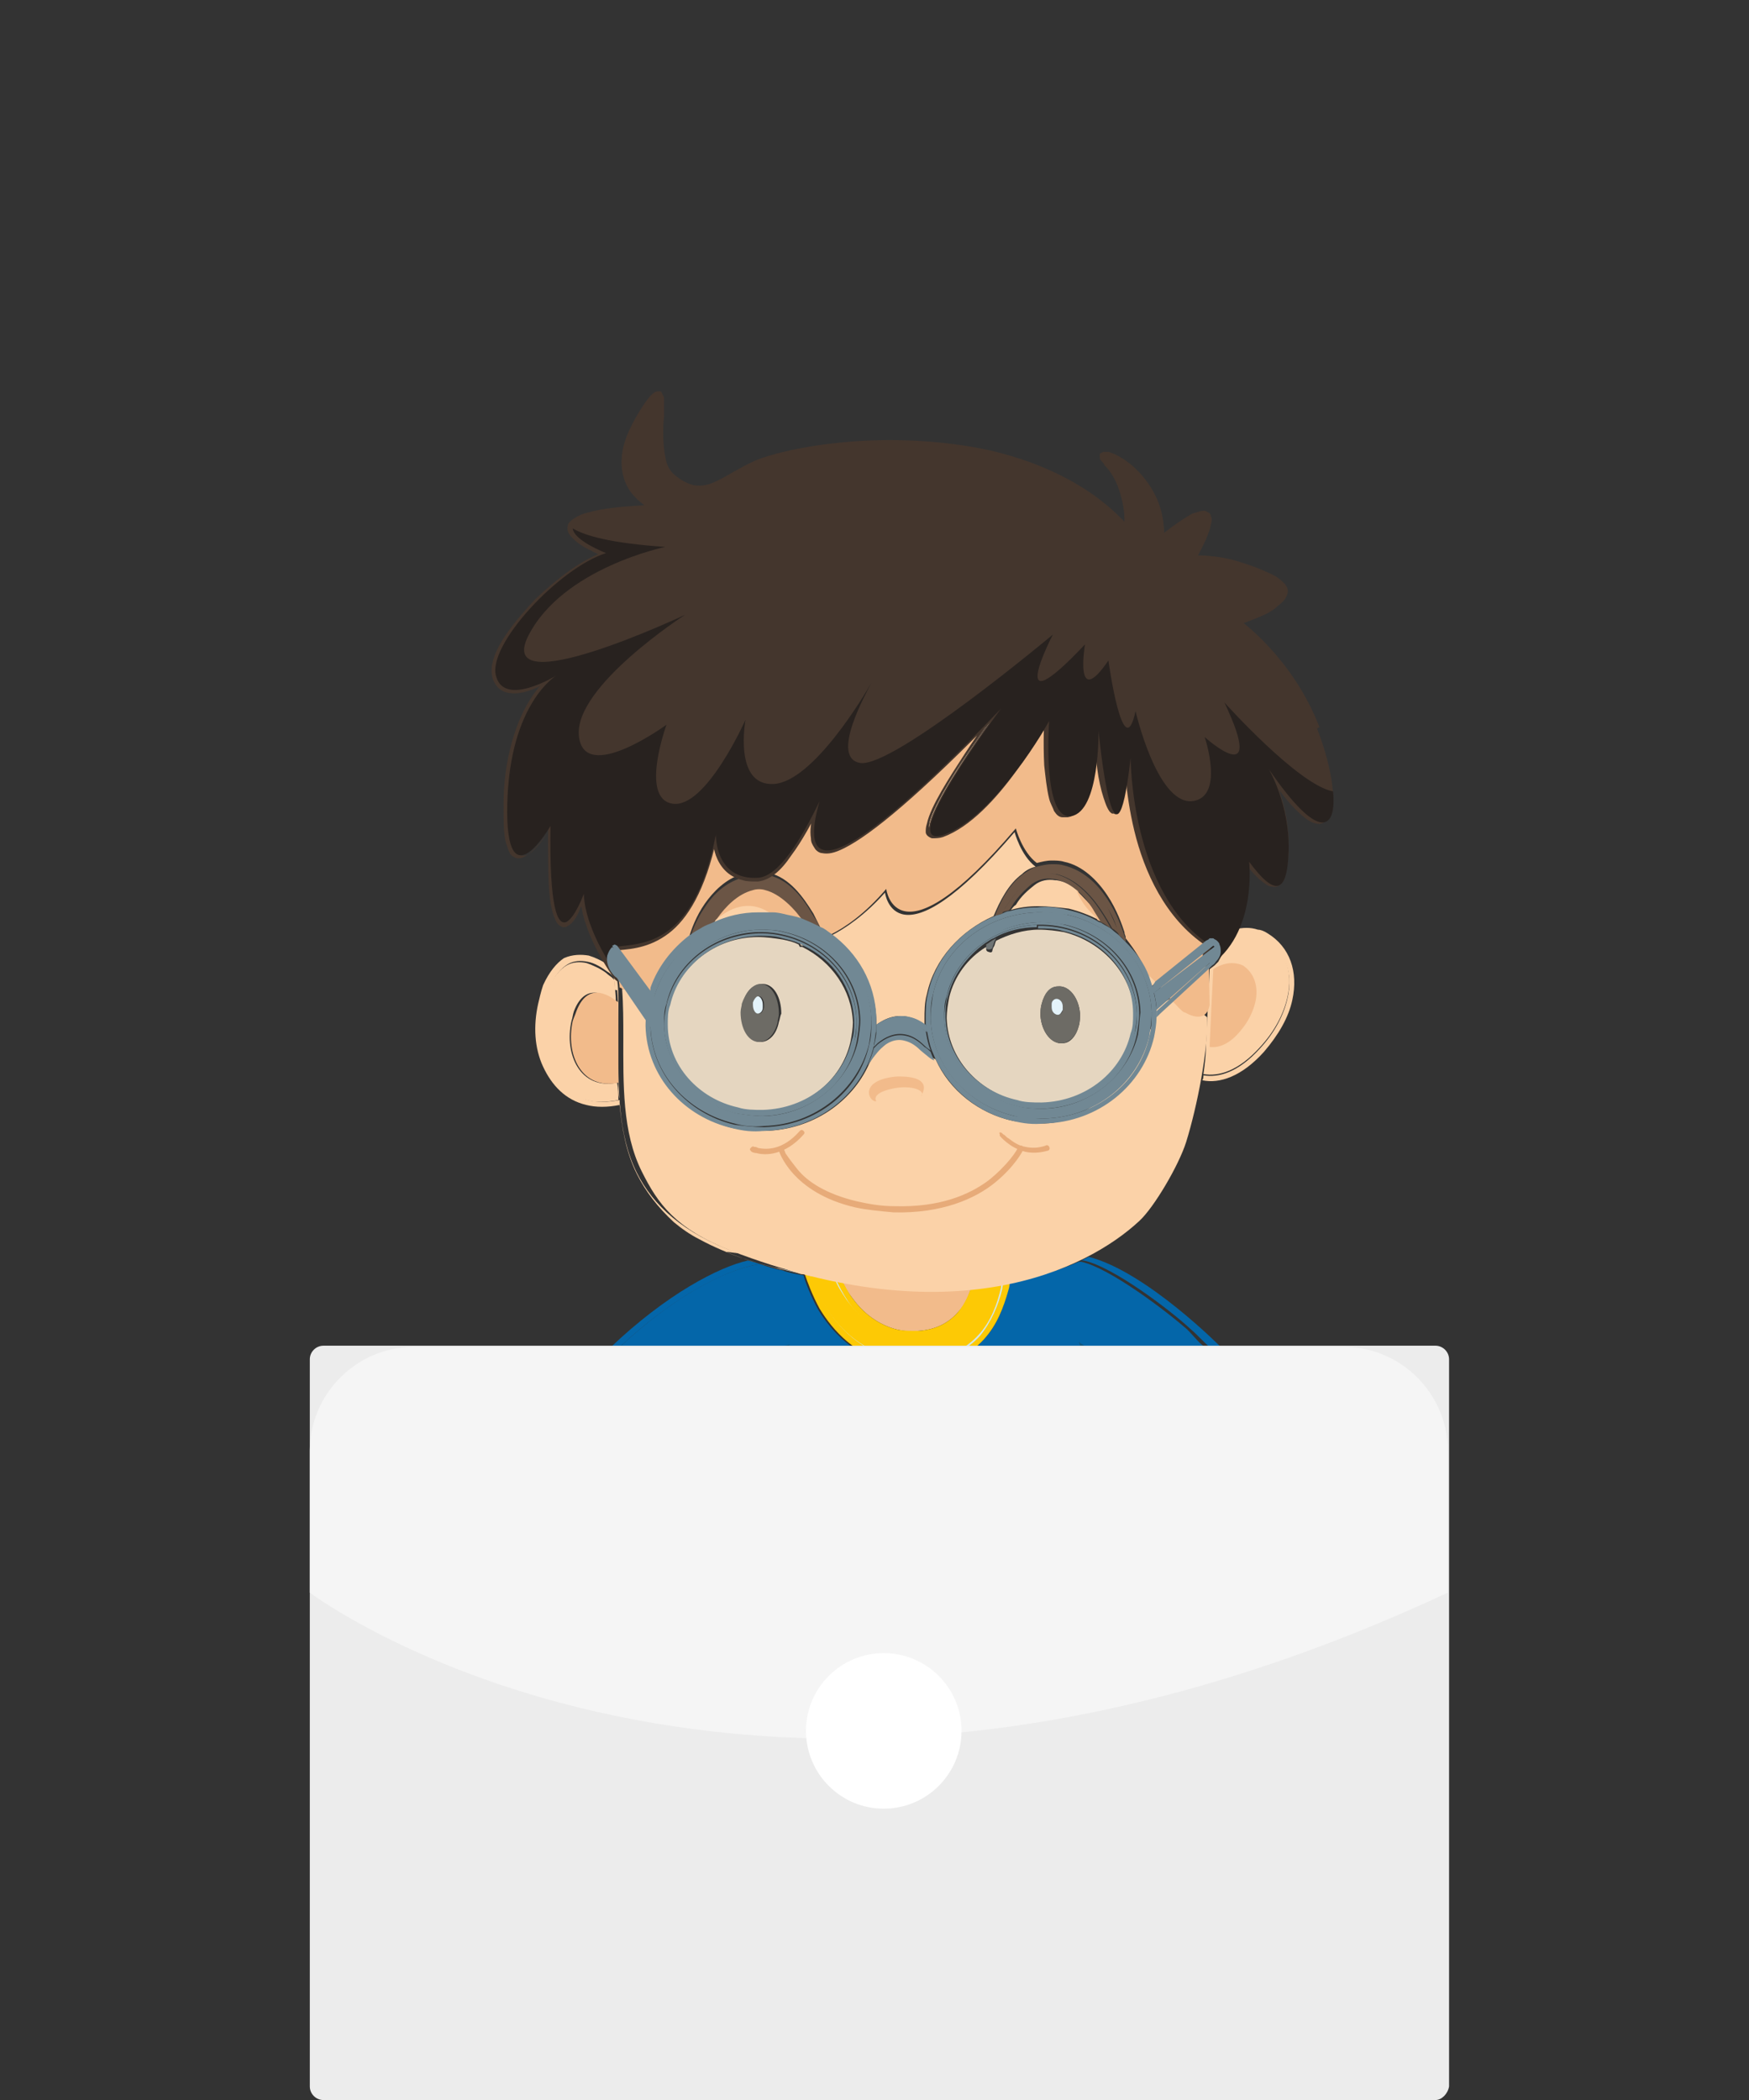 <?xml version="1.0" encoding="utf-8"?>
<!-- Generator: Adobe Illustrator 23.0.2, SVG Export Plug-In . SVG Version: 6.00 Build 0)  -->
<svg version="1.1" id="Ebene_1" xmlns="http://www.w3.org/2000/svg" xmlns:xlink="http://www.w3.org/1999/xlink" x="0px" y="0px"
	 viewBox="0 0 141.7 170.1" style="enable-background:new 0 0 141.7 170.1;" xml:space="preserve">
<rect x="0" y="0" width="141.7" height="170.1" fill="#333333" stroke="none"/>
<style type="text/css">
	.st0{fill:#D3E6E8;}
	.st1{fill:#0466A9;}
	.st2{fill:#115375;}
	.st3{fill:#105780;}
	.st4{fill:#F2BB8B;}
	.st5{fill:#FDC905;}
	.st6{fill:#FBD2A8;}
	.st7{fill:#FFF3E9;}
	.st8{fill:#F8E9DE;}
	.st9{fill:#35779E;}
	.st10{fill:#F0B886;}
	.st11{fill:#F8C21E;}
	.st12{fill:#DD9B27;}
	.st13{fill:#E7AB79;}
	.st14{fill:#6B5545;}
	.st15{fill:#44362D;}
	.st16{fill:#28221F;}
	.st17{fill:#718894;}
	.st18{fill:#E5D6C0;}
	.st19{fill:#DBC6AB;}
	.st20{fill:#6D6B65;}
	.st21{fill:#E4F3FA;}
	.st22{fill:#6F7474;}
	.st23{fill:#ECECEC;}
	.st24{fill:#F5F5F5;}
	.st25{fill:#FFFFFF;}
</style>
<g>
	<g>
		<g>
			<g>
				<path class="st0" d="M81.7,99.9l-2.1,0.3c0,2.1-0.4,7.5-5.1,7.7s-6.5-4.1-7.1-5.9l-2.2,0.3c0,0,1.8,8.3,9.7,7.9
					C82.7,110,81.7,99.9,81.7,99.9z"/>
				<path class="st1" d="M89.2,113.9l0-0.2l0.2-0.1l0,0l3.8,1.8c0.1-0.1,0.2-0.3,0.3-0.6c0.3-0.5,0.6-1.2,1-2
					c0.8-1.6,3.8,0.2,4.1-1.3l0,0v0c0.1-0.5,0.2-0.9,0.1-1.2s-0.1-0.6-0.2-0.7c-0.1,0-0.3-0.2-0.7-0.4c-0.5-0.2-1-0.9-1.6-1.5
					c-1.7-1.5-6.3-5-8.6-5.5l-0.2,0c-1.6,0.7-3.5,1.3-5.7,1.6c0,0.2-0.1,0.5-0.1,0.8c-0.3,1.4-0.9,2.9-2,4c-1.1,1.2-2.6,2-4.8,2.1
					c-1,0-1.9,0-2.7-0.2c-2.9-0.7-4.7-2.6-5.8-4.4c-0.6-1.1-1-2.1-1.2-2.8c-0.6-0.1-1.2-0.2-1.7-0.4l0,0c-0.6-0.1-1.2-0.3-1.8-0.5
					c-2,0.2-6.5,2-11.8,7.1l0,0.1c0,0.1,0.7-0.3,0.8,0c0.1,0.6,0.3,1.4,0.6,2.3c0.6,1.7,1.7,3.9,3.7,5.5l5.3-3.7l0.2,0l0.1,0
					c0.1,0,0.1,0.1,0.1,0.2v0c0,0-0.2,0.6-0.5,1.7"/>
				<path class="st2" d="M60.1,115.6c0.3-1.1,0.5-1.7,0.5-1.7v0c0-0.1,0-0.2-0.1-0.2l-0.1,0l0.1,0c0.1,0,0.1,0.1,0.1,0.2v0
					C60.6,113.9,60.4,114.5,60.1,115.6"/>
				<path class="st3" d="M89.4,113.8l4,1.8c0,0,0.8-1.4,1.6-3.2c-5.1-1.9-7.6-3.7-7.6-3.7"/>
				<path class="st3" d="M64,108.9c-4.3,0.9-9.5,3.5-11.9,5.4c0.7,1.1,1.6,2.3,2.8,3.3l5.4-3.8"/>
				<path class="st1" d="M60.1,115.6c0.3-1.1,0.5-1.7,0.5-1.7v0c0-0.1,0-0.2-0.1-0.2l-0.1,0l-0.2,0l-5.3,3.7c-2-1.6-3.1-3.8-3.7-5.5
					c-0.3-0.9-0.5-1.7-0.6-2.3c0-0.3-0.8,0.2-0.8,0l0-0.1c5.2-5,9.8-6.9,11.8-7.1c-0.3-0.1-0.6-0.2-1-0.3c-2.3,0.5-6.6,2.7-11.2,7.1
					l-0.1,0.2c0,0,1.1,5,5.4,8.4c0.1,0.1,0.2,0.1,0.3,0l4.9-3.4"/>
				<path class="st2" d="M91.3,130.1"/>
				<path class="st1" d="M89.8,114.3l3.4,1.6c0.1,0,0.2,0,0.3-0.1c0,0,4.9-1,5.6-4.2c0.1-0.5,0.2-1,0.2-1.4c0-0.4-0.1-0.8-0.3-1l0,0
					c0,0-6.1-6.2-10.8-7.4c-0.2,0.1-0.4,0.2-0.6,0.3l0.2,0c2.4,0.5,7.1,4.1,8.6,5.5c0.7,0.6,1.2,1.2,1.6,1.5
					c0.4,0.2,0.6,0.3,0.7,0.4c0.1,0.1,0.2,0.4,0.2,0.7c0,0.3,0,0.8-0.1,1.2v0l0,0c-0.3,1.5-3.3-0.3-4.1,1.3c-0.4,0.8-0.7,1.5-1,2
					c-0.1,0.3-0.3,0.5-0.3,0.6l-3.8-1.8l0,0l-0.2,0.1l0,0.2"/>
				<path class="st4" d="M68.2,103.7c0.2,0.5,0.5,1,0.9,1.5c0.8,1.1,2,2.1,3.6,2.5c0.5,0.1,1.1,0.2,1.7,0.1c1.5-0.1,2.5-0.7,3.2-1.5
					c0.6-0.6,0.9-1.4,1.2-2.3c-2,0.1-4.3,0.1-6.8,0C70.7,103.9,69.4,103.8,68.2,103.7z"/>
				<path class="st5" d="M65.7,103.3l0,0.1c0.2,0.6,0.6,1.4,1.1,2.3c1,1.7,2.8,3.6,5.5,4.2c0.8,0.2,1.6,0.2,2.5,0.2
					c2.1-0.1,3.5-0.9,4.5-2c1-1.1,1.5-2.5,1.8-3.8v0c0-0.2,0.1-0.4,0.1-0.6c-0.6,0.1-1.3,0.2-2,0.2c-0.3,0.9-0.7,1.8-1.3,2.6
					c-0.8,0.9-1.9,1.6-3.5,1.6c-0.7,0-1.3,0-1.9-0.1c-1.8-0.4-3-1.5-3.9-2.7c-0.4-0.6-0.8-1.2-1-1.8C67,103.5,66.3,103.4,65.7,103.3
					z"/>
				<path class="st5" d="M67.7,103.6c0.3,0.6,0.6,1.2,1,1.8c0.8,1.2,2.1,2.3,3.9,2.7c0.6,0.1,1.2,0.2,1.9,0.1
					c1.6-0.1,2.7-0.7,3.5-1.6c0.6-0.7,1.1-1.7,1.3-2.6c-0.1,0-0.3,0-0.5,0c-0.3,0.8-0.6,1.6-1.2,2.3c-0.7,0.8-1.7,1.4-3.2,1.5
					c-0.6,0-1.2,0-1.7-0.1c-1.6-0.4-2.8-1.4-3.6-2.5c-0.4-0.5-0.6-1-0.9-1.5C68.1,103.6,67.9,103.6,67.7,103.6z M65.2,103.2
					c0.2,0.6,0.6,1.7,1.2,2.8c1.1,1.8,2.9,3.8,5.8,4.4c0.8,0.2,1.7,0.3,2.7,0.2c2.2-0.1,3.7-0.9,4.8-2.1c1.1-1.2,1.6-2.6,2-4
					c0.1-0.3,0.1-0.5,0.1-0.8c-0.1,0-0.3,0-0.5,0.1c0,0.2-0.1,0.4-0.1,0.6v0c-0.3,1.3-0.9,2.7-1.8,3.8c-1,1.1-2.4,1.9-4.5,2
					c-0.9,0-1.8,0-2.5-0.2c-2.7-0.6-4.5-2.5-5.5-4.2c-0.5-0.9-0.9-1.7-1.1-2.3l0-0.1C65.5,103.3,65.3,103.2,65.2,103.2z"/>
				<path class="st6" d="M44,81.4c-0.4,1.7-0.3,3.4,0.3,4.9c0.6,1.4,1.7,2.5,3.2,2.8c0.7,0.2,1.6,0.2,2.6,0c0-0.5,0-0.9-0.1-1.4
					c-3,0.6-4.3-2.3-3.7-5c0.1-0.3,0.1-0.5,0.2-0.8c1-2.6,2.9-1.1,3.4-0.7c0-0.6-0.1-1.2-0.1-1.8l-0.1-0.1l0,0l-0.1-0.1
					c-0.1-0.1-0.3-0.2-0.5-0.4c-0.4-0.3-1-0.6-1.6-0.8c-0.5-0.1-1.1-0.1-1.6,0.2c-0.5,0.3-1.1,0.9-1.5,2C44.3,80.6,44.1,81,44,81.4z
					"/>
				<path class="st6" d="M43.6,81.3c-0.4,1.8-0.3,3.6,0.4,5.1s1.8,2.7,3.5,3.1c0.8,0.2,1.7,0.2,2.7,0c0-0.1,0-0.3,0-0.4
					c-1,0.2-1.8,0.2-2.6,0c-1.5-0.4-2.6-1.4-3.2-2.8c-0.6-1.4-0.7-3.2-0.3-4.9c0.1-0.4,0.2-0.8,0.4-1.3c0.4-1.1,1-1.7,1.5-2
					c0.5-0.3,1.1-0.3,1.6-0.2c0.6,0.1,1.2,0.5,1.6,0.8c0.2,0.1,0.4,0.3,0.5,0.4l0.1,0.1l0,0l0.1,0.1c0-0.1,0-0.2,0-0.4
					c0-0.1,0-0.2,0-0.3c-0.4-0.3-1.2-0.9-2.2-1.2c-0.6-0.1-1.3-0.1-2,0.2c-0.6,0.4-1.2,1.1-1.7,2.2C43.8,80.4,43.7,80.9,43.6,81.3z"
					/>
				<path class="st4" d="M46.4,82.7c-0.6,2.7,0.7,5.6,3.7,5c0-1.2,0-2.5,0-3.7c0-0.9,0-1.9,0-2.8c-0.5-0.4-2.4-1.9-3.4,0.7
					C46.6,82.2,46.5,82.4,46.4,82.7z"/>
				<path class="st6" d="M97.7,84.8c0,0.7-0.1,1.5-0.2,2.2c1.2,0.2,2.8-0.2,4.6-2.2c1.2-1.3,1.9-2.7,2.2-4l0,0
					c0.5-2.1-0.2-4-1.8-4.9c-0.2-0.1-0.5-0.2-0.7-0.3c-1-0.2-2,0.1-3,0.6c0.1,0.1,0.2,0.2,0.2,0.3c0.1,0.2,0.1,0.4,0.1,0.6l0,0
					c-0.1,0.3-0.3,0.6-0.4,0.8c-0.2,0.2-0.3,0.3-0.3,0.3L98,78.5l0,0"/>
				<path class="st6" d="M98.4,76L98.4,76L98.4,76c0.2,0.1,0.3,0.2,0.4,0.3c1-0.5,2-0.9,3-0.6c0.2,0.1,0.5,0.1,0.7,0.3
					c1.6,1,2.3,2.8,1.8,4.9l0,0c-0.3,1.3-1,2.7-2.2,4c-1.8,2-3.4,2.4-4.6,2.2c0,0.1,0,0.3-0.1,0.4c1.4,0.3,3.2-0.3,5-2.3
					c1.2-1.4,2-2.8,2.3-4.2v0c0.5-2.3-0.2-4.3-2-5.4c-0.3-0.2-0.6-0.3-0.8-0.3C100.7,74.9,99.4,75.4,98.4,76z"/>
				<path class="st4" d="M98.3,78.5c-0.1,1.8-0.2,4-0.3,6.3c0.7,0.1,1.6-0.2,2.5-1.3c0.6-0.7,1-1.5,1.2-2.3c0.3-1.3-0.1-2.4-1-3
					C99.8,77.8,98.9,78.1,98.3,78.5z"/>
				<path class="st7" d="M48.4,63.7L48.4,63.7c-0.4,1.9-0.3,3.5,0,5.6c0.3,1.9,0.9,4.1,1.5,7.2c0.9-0.1,2.1-0.6,3.4-1.8
					c1.4-1.3,2.8-3.6,3.6-7.4c0.4-1.8,0.7-3.9,0.8-6.4v0c0-0.1,0.1-0.2,0.2-0.2c0.1,0,0.2,0.1,0.2,0.2c0,0,0,0.3,0,0.9
					c0,0.5,0,1.3,0.1,2.1c0.1,1.7,0.4,3.8,1,5.2c0.3,0.7,0.7,1.3,1.1,1.5c0.2,0,0.4-0.1,0.7-0.1c0.3,0,0.6,0,0.9,0
					c0.5-0.3,1.1-0.9,1.6-1.6c0.8-1.1,1.7-2.7,2.4-4.2c0-0.1,0.2-0.1,0.3-0.1c0.1,0,0.2,0.1,0.1,0.3v0c-0.1,0.3-0.2,0.6-0.2,0.9
					c-0.1,0.6-0.2,1.1-0.2,1.5c0,0.4,0.1,0.8,0.2,1c0.1,0.1,0.2,0.2,0.4,0.2c0.3,0.1,0.8,0,1.5-0.3c0.7-0.3,1.6-0.9,2.7-1.8
					c2.3-1.7,5.5-4.7,9.9-9.3c0.1-0.1,0.2-0.1,0.3,0l0.1,0.2l0,0.1c0,0-0.3,0.4-0.8,1.1c-0.5,0.7-1.1,1.6-1.8,2.6
					c-1.3,2-2.7,4.3-3,5.5v0v0c0,0.2-0.1,0.4,0,0.5c0,0.1,0.1,0.1,0.2,0.2c0.1,0,0.3,0,0.7-0.1c1.5-0.5,3.1-2,4.5-3.5
					c1.4-1.6,2.5-3.3,3.2-4.4c0.5-0.7,0.7-1.2,0.7-1.2c0-0.1,0.1-0.1,0.2-0.1c0.1,0,0.2,0.1,0.2,0.2c0,0,0,0.3,0,0.9
					c0,0.5,0,1.3,0,2.1c0,1.6,0.3,3.4,0.8,4.1c0.1,0.2,0.3,0.3,0.5,0.4c0.1,0,0.2,0,0.3,0c0.4-0.1,0.7-0.3,1-0.8
					c0.3-0.4,0.5-1.1,0.6-1.7v0v0c0.3-1.4,0.4-3.1,0.4-3.8c0-0.2,0-0.4,0-0.4l0,0c0-0.1,0.1-0.2,0.2-0.2c0.1,0,0.2,0.1,0.2,0.2
					c0,0,0,0.3,0.1,0.8c0,0.5,0.1,1.1,0.2,1.8c0.2,1.4,0.5,2.9,0.8,3.7c0.1,0.2,0.1,0.3,0.2,0.3c0,0,0.1-0.1,0.1-0.1
					c0.1-0.2,0.2-0.5,0.3-1v0c0.2-0.7,0.3-1.7,0.5-3.2l0.2,0l-0.2,0v0c0-0.1,0.1-0.2,0.2-0.2c0.1,0,0.2,0.1,0.2,0.2c0,0,0,0.2,0,0.5
					c0,0.3,0,0.7,0.1,1.3c0.1,1.1,0.3,2.6,0.7,4.2c0.8,3.1,2.3,6.8,5.3,8.8c0.1-0.5,0.2-1,0.3-1.4c0.7-3,1.7-5.4,2.3-7.8v0
					c0.5-2.4,0.6-4.8-0.7-8.1c-0.6-1.6-2.9-3.5-6.1-5.3c-3.2-1.7-7.4-3.3-12-4.3c-5.7-1.3-12-1.7-17.5-0.6s-10.3,3.9-13.1,9
					C49.6,60.1,48.8,62,48.4,63.7z"/>
				<path class="st8" d="M56.9,100.5L56.9,100.5L56.9,100.5z M56.8,100.4L56.8,100.4L56.8,100.4z M54.7,99c0.6,0.5,1.3,1,2.1,1.4
					C56,100,55.4,99.5,54.7,99z M54.7,99L54.7,99L54.7,99z M54.7,99L54.7,99L54.7,99z M48,63.6L48,63.6c-0.4,1.9-0.4,3.7,0,5.8
					c0.3,1.9,0.9,4.2,1.5,7.4l0-0.2l0.1-0.1l0.2,0c-0.6-3-1.2-5.3-1.5-7.2c-0.3-2.1-0.4-3.7,0-5.6l0,0c0.4-1.7,1.2-3.6,2.6-6.2
					l-0.2-0.1l-0.2-0.1C49.3,59.9,48.4,61.9,48,63.6z"/>
				<path class="st9" d="M63.4,102.8L63.4,102.8c0.6,0.1,1.1,0.2,1.7,0.4C64.6,103.1,64,103,63.4,102.8L63.4,102.8z"/>
				<path class="st10" d="M68.2,103.7L68.2,103.7c1.2,0.1,2.4,0.3,3.8,0.4c2.5,0.2,4.8,0.2,6.8,0c-2,0.1-4.3,0.1-6.8,0
					C70.7,103.9,69.4,103.8,68.2,103.7z"/>
				<path class="st11" d="M65.7,103.3L65.7,103.3c0.6,0.1,1.3,0.2,2,0.3C67,103.5,66.3,103.4,65.7,103.3z"/>
				<path class="st12" d="M78.9,104c0.2,0,0.3,0,0.5,0C79.2,104,79,104,78.9,104z M67.7,103.6L67.7,103.6c0.2,0,0.3,0,0.5,0.1
					C68.1,103.6,67.9,103.6,67.7,103.6z M65.2,103.2L65.2,103.2c0.2,0,0.3,0,0.5,0.1C65.5,103.3,65.3,103.2,65.2,103.2z"/>
				<path class="st8" d="M50.7,57.4L50.7,57.4l0.2,0.1l0.2,0.1l-0.2-0.1l0.2,0.1c2.8-5.1,7.6-7.9,13.1-9c5.5-1.2,11.8-0.7,17.5,0.6
					c4.5,1,8.7,2.6,12,4.3s5.5,3.6,6.1,5.3c1.3,3.3,1.3,5.7,0.7,8.1v0c-0.5,2.4-1.6,4.7-2.3,7.8c-0.1,0.5-0.2,0.9-0.3,1.4l0.2,0.1
					c0.1-0.1,0.2-0.1,0.3-0.2c0.1-0.4,0.2-0.8,0.3-1.3v0c0.7-3,1.7-5.3,2.3-7.8v0c0.6-2.5,0.6-5-0.7-8.4c-0.7-1.8-3-3.7-6.3-5.5
					c-3.3-1.8-7.5-3.3-12.1-4.4c-5.8-1.3-12.1-1.8-17.7-0.6C58.5,49.3,53.6,52.1,50.7,57.4z"/>
				<path class="st13" d="M98.1,76.2L98.1,76.2l0.1-0.1l0.2,0l0,0C98.3,76,98.2,76.1,98.1,76.2z"/>
				<path class="st6" d="M93,79c0.1,0.3,0.2,0.6,0.3,0.9l0.4-0.4c0-0.6-0.1-1-0.1-1C93.5,78.8,93.2,79,93,79z M81.9,73.7
					c0.7-0.2,1.4-0.3,2.2-0.3c0.8,0,1.7,0.1,2.5,0.2c0.8,0.2,1.6,0.5,2.4,0.9c-0.1-0.1-0.2-0.3-0.3-0.4c-0.6-0.6-1.1-1.3-1.4-2
					c-0.5-0.4-1-0.7-1.7-0.8l-0.1,0c-0.6-0.1-1.2,0-1.7,0.4c-0.5,0.4-1.1,0.9-1.5,1.6C82.1,73.4,82,73.6,81.9,73.7z M67.3,75.8
					c2.2,1.6,3.6,4,3.7,6.8c0,0.1,0,0.2,0,0.4c0.7-0.5,1.6-0.9,2.7-0.6c0.4,0.1,0.8,0.3,1.2,0.6c0-0.1,0-0.3,0-0.4
					c0-0.7,0-1.4,0.2-2.1c0.6-2.8,2.7-5.1,5.4-6.3c0.5-1.2,1.2-2.6,2.3-3.4c0.3-0.3,0.7-0.5,1.1-0.6c-1.2-0.9-1.7-2.8-1.7-2.8
					c-9.7,11.3-10.5,4.9-10.5,4.9C70.1,74.1,68.5,75.2,67.3,75.8z M57.8,74.8c1.1-0.5,2.3-0.8,3.6-0.8c0.4,0,0.8,0,1.2,0
					c-1.7-1.2-3.3-0.7-4.6,0.4C57.9,74.6,57.9,74.7,57.8,74.8z M50.4,80.1c0.1,1.3,0.1,2.6,0.1,3.9c0,3.8-0.1,7.7,1.5,10.9
					c1.3,2.6,2.7,4.6,7.2,6.4c17.9,6.9,28.8,1.6,33.1-2.4c1.2-1.1,3.2-4.5,3.8-6.4c0.9-2.9,1.8-7.5,1.7-10.1l-2.5-2.1
					c0,0.6-1.5,0.9-1.6,1.5c-0.9,3.9-4.7,9.1-9.1,9.2l0-0.2l0,0.2c-0.8,0-1.7-0.1-2.5-0.2c-2.8-0.6-5.2-2.5-6.3-5
					c-0.3-0.1-0.6-0.4-1.1-0.8c-0.5-0.4-0.9-0.7-1.3-0.8c-0.8-0.2-1.4,0.1-1.9,0.6c-0.5,0.4-0.9,1-1.1,1.4c-1.4,3.1-4.6,5.3-8.4,5.4
					l0,0c-0.8,0-1.7-0.1-2.5-0.2c-4-0.9-7-4.3-7.1-8.3c0-0.7,0-1.4,0.2-2.1c0.1-0.3,0.1-0.6,0.2-0.8C51.8,80.4,51,80.2,50.4,80.1z"
					/>
				<path class="st6" d="M91.3,61.2L91.3,61.2l0.2,0c0,0,0,10.8,6.4,15.1l0.2-0.1l0,0L97.9,76c-3-2.1-4.6-5.7-5.3-8.8
					c-0.4-1.6-0.6-3.1-0.7-4.2c0-0.5-0.1-1-0.1-1.3c0-0.3,0-0.5,0-0.5c0-0.1-0.1-0.2-0.2-0.2C91.4,61,91.3,61.1,91.3,61.2z M62,70.7
					l0.2,0l0.1,0c1.4-0.9,2.8-3.4,4-5.8c-0.1,0.3-0.2,0.6-0.2,0.9c-1,4.2,0.9,6.2,14.9-8.4c0,0-5.1,6.7-5.7,9.3
					c-0.2,0.8,0.1,1.2,1.1,0.8c4.2-1.5,8.5-9.2,8.5-9.2s-0.6,8.1,1.8,7.7c0.9-0.2,1.5-1.3,1.8-2.7c0.4-1.9,0.4-4.2,0.4-4.2
					s1,10.3,2.1,5.4c0.2-0.7,0.3-1.8,0.5-3.2l-0.2,0c-0.2,1.4-0.3,2.5-0.5,3.2v0c-0.1,0.5-0.2,0.8-0.3,1c0,0.1-0.1,0.1-0.1,0.1
					c0,0-0.1-0.2-0.2-0.3c-0.3-0.7-0.6-2.3-0.8-3.7c-0.1-0.7-0.2-1.3-0.2-1.8c0-0.5-0.1-0.8-0.1-0.8c0-0.1-0.1-0.2-0.2-0.2
					c-0.1,0-0.2,0.1-0.2,0.2l0,0c0,0,0,0.1,0,0.4c0,0.7-0.1,2.4-0.4,3.8v0c-0.1,0.7-0.4,1.3-0.6,1.7c-0.3,0.5-0.6,0.7-1,0.8
					c-0.1,0-0.2,0-0.3,0c-0.2,0-0.3-0.2-0.5-0.4c-0.5-0.7-0.8-2.5-0.8-4.1c0-0.8,0-1.5,0-2.1c0-0.5,0-0.9,0-0.9
					c0-0.1-0.1-0.2-0.2-0.2c-0.1,0-0.2,0-0.2,0.1c0,0-0.3,0.5-0.7,1.2c-0.7,1.1-1.8,2.8-3.2,4.4c-1.4,1.6-2.9,3-4.5,3.5
					c-0.3,0.1-0.6,0.1-0.7,0.1c-0.1,0-0.1,0-0.2-0.2c0-0.1,0-0.3,0-0.5v0v0c0.3-1.2,1.7-3.5,3-5.5c0.7-1,1.3-1.9,1.8-2.6
					c0.5-0.7,0.8-1.1,0.8-1.1l0-0.1l-0.1-0.2c-0.1-0.1-0.2-0.1-0.3,0c-4.4,4.6-7.6,7.5-9.9,9.3c-1.1,0.9-2,1.4-2.7,1.8
					c-0.7,0.3-1.2,0.4-1.5,0.3c-0.2,0-0.3-0.1-0.4-0.2c-0.1-0.2-0.2-0.5-0.2-1c0-0.4,0.1-1,0.2-1.5c0.1-0.3,0.1-0.6,0.2-0.9v0
					c0-0.1,0-0.2-0.1-0.3c-0.1,0-0.2,0-0.3,0.1c-0.7,1.5-1.6,3.1-2.4,4.2C63.1,69.8,62.5,70.4,62,70.7z M49.6,76.6l0,0.2v0
					c0,0.3,0.1,0.5,0.2,0.8c0.1,0.3,0.1,0.7,0.2,1.1c0,0.1,0,0.2,0,0.3c0,0.1,0,0.2,0,0.4c0.1,0.6,0.1,1.2,0.1,1.8
					c0,0.9,0,1.9,0,2.8c0,1.2,0,2.5,0,3.7c0,0.5,0,0.9,0.1,1.4c0,0.1,0,0.3,0,0.4c0.2,1.9,0.5,3.8,1.4,5.6c0.7,1.4,1.7,2.7,3,3.9
					l0,0l0,0l0,0l0,0c0.6,0.5,1.3,1,2.1,1.4h0l0,0l0,0l0,0c1.1,0.6,2.3,1.1,3.7,1.6c0.3,0.1,0.6,0.2,1,0.3c0.6,0.2,1.2,0.3,1.8,0.5
					c0.6,0.1,1.1,0.2,1.7,0.4c0.2,0,0.3,0,0.5,0.1c0.6,0.1,1.3,0.2,2,0.3c0.2,0,0.3,0,0.5,0.1c1.2,0.1,2.4,0.3,3.8,0.4
					c2.5,0.2,4.8,0.2,6.8,0c0.2,0,0.3,0,0.5,0c4.9-0.4,8.5-1.7,11.1-3.6c3.8-2.7,5.6-6.4,6.5-10.3v0c1-4.2,0.8-8.6,1.1-11.6
					l-0.2,0.2c-0.2,3.1-0.1,7.3-1.1,11.4c-1.7,7.6-7,14.9-24.7,13.7c-5.6-0.4-9.8-1.2-12.9-2.5c0.3,0,0.7,0.1,1,0.1
					c-4.5-1.6-6.9-3.9-8.2-6.5c-1.6-3.2-1.5-7.1-1.5-10.9c0-1.3,0-2.7-0.1-3.9c-0.1,0-0.2,0-0.2-0.1c0-0.3,0-0.7-0.1-1
					c0-0.5-0.1-0.9-0.2-1.4c-0.1-0.3-0.1-0.5-0.2-0.8c1.8-0.2,5.6-1.7,7.4-9.4c0.4-1.8,0.7-3.9,0.8-6.4c0,0-0.1,8,2.1,9.9
					c0.1,0,0.2,0,0.3-0.1c-0.4-0.3-0.8-0.8-1.1-1.5c-0.6-1.4-0.9-3.5-1-5.2c-0.1-0.8-0.1-1.6-0.1-2.1s0-0.9,0-0.9
					c0-0.1-0.1-0.2-0.2-0.2c-0.1,0-0.2,0.1-0.2,0.2v0c-0.1,2.5-0.4,4.6-0.8,6.4c-0.9,3.8-2.3,6.1-3.6,7.4c-1.3,1.2-2.5,1.6-3.4,1.8
					l-0.2,0L49.6,76.6z"/>
				<path class="st4" d="M87.2,72.1c0.3,0.7,0.7,1.4,1.4,2c0.1,0.1,0.2,0.2,0.3,0.4c0.1,0.1,0.3,0.1,0.4,0.2
					c-0.1-0.2-0.3-0.5-0.5-0.8C88.4,73.3,87.8,72.7,87.2,72.1z M98,78.5l-0.9-0.4 M62.3,70.7c1.7,0.4,2.8,2,3.6,3.3
					c0.2,0.4,0.4,0.8,0.6,1.2c0.3,0.2,0.6,0.3,0.8,0.5c1.2-0.6,2.8-1.7,4.5-3.7c0,0,0.8,6.5,10.5-4.9c0,0,0.5,1.9,1.7,2.8
					c0.4-0.1,0.8-0.2,1.2-0.2c0.3,0,0.7,0,1,0.1c1.5,0.3,2.7,1.5,3.5,2.7c0.8,1.2,1.2,2.4,1.4,3c0,0.2,0.1,0.3,0.1,0.4l0,0.1
					C92,77,92.6,78,93,79c0.2-0.1,2.8,3.2,3,3c0,0,1.7,1.1,2-0.6l-0.1-5.1c-6.4-4.3-6.4-15.1-6.4-15.1c-0.2,1.4-0.3,2.5-0.5,3.2
					c-1.1,4.9-2.1-5.4-2.1-5.4s0,2.3-0.4,4.2c-0.3,1.3-0.8,2.5-1.8,2.7c-2.3,0.4-1.8-7.7-1.8-7.7s-4.3,7.7-8.5,9.2
					c-1,0.4-1.3,0-1.1-0.8c0.6-2.6,5.7-9.3,5.7-9.3C66.9,72,65.1,70.1,66.1,65.8c0.1-0.3,0.1-0.6,0.2-0.9
					C65.1,67.4,63.7,69.8,62.3,70.7z M58,74.5c1.4-1.2,3-1.6,4.6-0.4c0.4,0,0.8,0.1,1.2,0.2c0.5,0.1,0.9,0.2,1.4,0.4
					c-0.8-1.2-2-2.4-3.2-2.7c-0.3-0.1-0.7-0.1-1,0c-1.2,0.3-2.2,1.3-2.9,2.3L58,74.5z M49.7,76.8c0,0.3,0.1,0.5,0.2,0.8
					c0.1,0.5,0.1,0.9,0.2,1.4c0,0.3,0.1,0.7,0.1,1c0.1,0,0.1,0,0.2,0.1c0.6,0.2,1.4,0.3,2.3,0.1c0.6-1.7,1.6-3.1,3.1-4.2
					c0.2-0.7,0.6-1.8,1.3-2.8c0.7-1,1.7-2,3-2.4c-2.3-1.8-2.1-9.9-2.1-9.9c-0.1,2.5-0.4,4.6-0.8,6.4C55.4,75.1,51.5,76.5,49.7,76.8z
					"/>
				<path class="st14" d="M81.2,73.9L81.2,73.9c0.6-0.9,1.2-1.8,2-2.4c0.7-0.5,1.5-0.8,2.3-0.7l0,0l0.1,0c1.6,0.4,2.8,1.7,3.6,2.9
					c0.4,0.6,0.7,1.1,0.9,1.5c0.2,0.1,0.4,0.3,0.6,0.5c0-0.1-0.1-0.3-0.2-0.5c-0.2-0.5-0.5-1.1-0.8-1.8c-0.8-1.3-1.9-2.6-3.5-3
					c-0.3-0.1-0.6-0.1-0.9-0.1c-0.8,0-1.5,0.3-2.1,0.7c-0.6,0.5-1.1,1.1-1.5,1.8C81.5,73.2,81.3,73.6,81.2,73.9z"/>
				<path class="st14" d="M81.2,73.9c0.2-0.1,0.4-0.1,0.6-0.2c0.1-0.2,0.2-0.3,0.3-0.5c0.4-0.6,1-1.2,1.5-1.6
					c0.6-0.4,1.1-0.5,1.7-0.4l0.1,0c0.6,0.1,1.2,0.4,1.7,0.8c0.7,0.5,1.2,1.2,1.6,1.9c0.2,0.3,0.3,0.5,0.5,0.8
					c0.3,0.1,0.5,0.3,0.8,0.5c-0.2-0.4-0.5-0.9-0.9-1.5c-0.8-1.2-2-2.5-3.6-2.9l-0.1,0l0,0c-0.8-0.2-1.6,0.1-2.3,0.7
					C82.4,72.1,81.7,73.1,81.2,73.9z M80.6,74.2c0.2-0.1,0.4-0.1,0.6-0.2c0.2-0.4,0.3-0.7,0.5-1.1c0.4-0.7,0.9-1.3,1.5-1.8
					c0.6-0.5,1.2-0.7,2.1-0.7c0.3,0,0.6,0,0.9,0.1c1.6,0.3,2.7,1.7,3.5,3c0.4,0.6,0.7,1.3,0.8,1.8c0.1,0.2,0.1,0.4,0.2,0.5
					c0.2,0.1,0.3,0.3,0.5,0.5l0-0.1c0-0.1,0-0.2-0.1-0.4c-0.2-0.6-0.6-1.8-1.4-3c-0.8-1.2-1.9-2.3-3.5-2.7c-0.3-0.1-0.6-0.1-1-0.1
					c-0.4,0-0.8,0.1-1.2,0.2c-0.4,0.1-0.8,0.4-1.1,0.6C81.8,71.6,81.1,72.9,80.6,74.2z"/>
				<path class="st14" d="M65.6,74.4"/>
				<path class="st14" d="M65.5,74.3"/>
				<path class="st14" d="M57.1,75.1c0.2-0.1,0.5-0.2,0.7-0.3c0.1-0.1,0.1-0.2,0.2-0.3l0.1-0.1c0.7-1,1.7-2,2.9-2.3
					c0.3-0.1,0.7-0.1,1,0c1.2,0.3,2.4,1.5,3.2,2.7c0.4,0.2,0.9,0.4,1.3,0.6c-0.1-0.4-0.3-0.8-0.6-1.2c-0.8-1.4-1.9-2.9-3.6-3.3
					l-0.1,0l-0.2,0c-0.3,0-0.6-0.1-0.9,0c-0.2,0-0.5,0-0.7,0.1c-0.1,0-0.2,0-0.3,0.1c-1.3,0.4-2.3,1.3-3,2.4c-0.7,1-1.1,2.1-1.3,2.8
					c0.2-0.1,0.4-0.3,0.6-0.4"/>
				<path class="st4" d="M71,89.2c0,0-0.5-0.6,1.2-1c1.7-0.4,2.9,0.2,2.4,0.6c0,0,1.3-1.7-2-1.6C69.5,87.5,70.4,89.3,71,89.2z"/>
				<path class="st13" d="M63.1,93.2c0,0,1,3.4,6.2,4.6c0.9,0.2,2,0.3,3.1,0.4c3.9,0.1,6.6-1.1,8.2-2.4c1.6-1.3,2.3-2.6,2.3-2.7
					c0-0.1,0-0.2-0.1-0.3c-0.1,0-0.2,0-0.3,0.1l0,0c-0.1,0.3-0.9,1.5-2.4,2.7c-1.6,1.2-4,2.2-7.6,2.1c-1.2,0-2.2-0.2-3.1-0.4
					c-2.5-0.6-4-1.6-4.8-2.6c-0.4-0.5-0.7-0.9-0.9-1.2c-0.1-0.1-0.1-0.3-0.2-0.4l0-0.1l0,0c0-0.1-0.2-0.2-0.3-0.1
					C63.1,92.9,63.1,93.1,63.1,93.2z"/>
				<path class="st13" d="M60.9,93.3c0,0,0.2,0.1,0.4,0.1c0.7,0.2,2.3,0.2,3.8-1.5c0.1-0.1,0.1-0.2,0-0.3c-0.1-0.1-0.2-0.1-0.3,0
					c-1.4,1.6-2.7,1.5-3.3,1.4c-0.1,0-0.2-0.1-0.3-0.1l-0.1,0h0c-0.1-0.1-0.2,0-0.3,0.1C60.7,93.1,60.8,93.2,60.9,93.3z"/>
				<path class="st13" d="M81,92c0,0,0.8,1,2.1,1.3c0.5,0.1,1.1,0.1,1.8-0.1c0.1,0,0.2-0.2,0.1-0.3c0-0.1-0.2-0.2-0.3-0.1
					c-0.6,0.2-1.1,0.2-1.6,0.1c-0.6-0.1-1-0.4-1.4-0.7c-0.2-0.1-0.3-0.3-0.4-0.3l-0.1-0.1l0,0c-0.1-0.1-0.2-0.1-0.3,0
					C81,91.7,81,91.9,81,92z"/>
				<path class="st15" d="M106.7,59c-2.2-5.6-6.4-8.6-6.4-8.6s6.2-1.9,2.9-3.6c-3.3-1.7-6.4-1.6-6.4-1.6c3.9-7-2.5-1.6-2.5-1.6
					c0.2-6-6.5-8-4.5-6.1c2,1.9,1.6,5.3,1.6,5.3c-8.5-9.7-26.6-6.9-30-5.3c-3.4,1.6-4.2,3.1-6.7,1.2c-2.5-1.8,0.7-10.5-2.7-5.1
					c-3.4,5.4,0.9,7.4,0.9,7.4c-12.2,0.6-3.9,3.8-3.9,3.8c-3.8,1.2-9.7,7.5-8.9,10c0.7,2.5,4.9-0.1,4.9-0.1s-3.8,2.2-4,10.4
					c-0.2,8.2,3.5,1.8,3.5,1.8c-0.2,13.4,2.7,5.5,2.7,5.5c0.1,3.1,2.8,6.7,2.8,6.7l0.1,0.1c0-0.1,0-0.2,0-0.3c0-0.5-0.1-0.9-0.2-1.4
					c-0.1-0.3-0.1-0.5-0.2-0.8c2.2-0.3,6.4,0,8.2-9.1c0,0-0.1,3.7,3.4,3.5c1.7-0.1,3.5-3.1,5-6.2C64.9,69.7,66,73,81,57.4
					c0,0-8.8,11.7-4.6,10.2c4.2-1.5,8.5-9.2,8.5-9.2s-0.6,8.1,1.8,7.7c2.3-0.4,2.2-6.9,2.2-6.9s1.3,13.6,2.6,2.2c0,0,0,11,6.5,15.2
					l0,0c-0.1,0.5-0.2,1.1-0.2,1.7c4-2.6,3.3-8.5,3.3-8.5c2,2.7,3.1,2.8,3.2-0.9c0.1-3.7-1.6-6.6-1.6-6.6
					C108.8,70.9,108.9,64.6,106.7,59z"/>
				<path class="st15" d="M106.7,59l0.2-0.1c-2.2-5.7-6.5-8.7-6.5-8.7l-0.1,0.2l0.1,0.2c0,0,0.9-0.3,1.8-0.7c0.5-0.2,1-0.5,1.3-0.8
					c0.4-0.3,0.7-0.6,0.8-1c0.1-0.3,0-0.5-0.2-0.8c-0.2-0.2-0.5-0.5-0.9-0.7c-1.2-0.6-2.4-1-3.5-1.3c-1.8-0.4-3-0.3-3-0.3l0,0.2
					l0.2,0.1c0.7-1.3,1.1-2.2,1.2-2.8c0.1-0.3,0.1-0.5,0-0.7c0-0.2-0.2-0.3-0.4-0.4c-0.3-0.1-0.7,0.1-1.1,0.2
					c-1.1,0.6-2.6,1.8-2.6,1.8l0.1,0.2h0.2c0.1-2.2-0.7-3.8-1.7-5c-1-1.2-2.1-1.8-2.8-2c-0.1,0-0.3,0-0.4,0l-0.2,0.1
					c-0.1,0-0.1,0.1-0.1,0.2c0,0.1,0,0.3,0.1,0.4c0.1,0.1,0.2,0.2,0.3,0.4c0.9,0.9,1.3,2.2,1.5,3.3c0.1,0.5,0.1,1,0.1,1.3
					c0,0.2,0,0.3,0,0.4c0,0.1,0,0.1,0,0.1l0.2,0l0.2-0.1c-2.9-3.3-7-5.2-11.2-6.2c-4.1-0.9-8.3-1-11.7-0.7c-3.5,0.3-6.2,1-7.4,1.5
					c-1.3,0.6-2.2,1.2-3,1.6c-0.8,0.4-1.3,0.5-2,0.4c-0.4-0.1-0.9-0.3-1.5-0.8c-0.4-0.3-0.7-0.8-0.8-1.5c-0.2-1-0.2-2.3-0.1-3.3
					c0-0.5,0-1,0-1.3c0-0.2,0-0.3-0.1-0.4l-0.1-0.2c0-0.1-0.1-0.1-0.2-0.1c-0.1,0-0.3,0-0.4,0.1c-0.3,0.2-0.7,0.7-1.3,1.7
					c-0.6,1-1,1.9-1.2,2.7c-0.4,1.8,0.1,3.1,0.8,3.9s1.4,1.1,1.4,1.2l0.1-0.2l0-0.2c-2.4,0.1-4.1,0.3-5.1,0.6
					c-0.5,0.1-0.9,0.3-1.2,0.5c-0.3,0.2-0.5,0.4-0.5,0.6c-0.1,0.4,0.1,0.7,0.4,1c0.4,0.4,1,0.8,1.5,1c0.5,0.3,0.9,0.4,0.9,0.4
					l0.1-0.2L49,44.7c-1.7,0.5-3.8,2.1-5.6,3.8c-1.7,1.8-3.2,3.7-3.5,5.2c-0.1,0.4-0.1,0.8,0,1.2c0.2,0.7,0.7,1.1,1.2,1.2
					c0.8,0.2,1.8-0.1,2.6-0.5c0.8-0.3,1.4-0.7,1.4-0.7c0.1-0.1,0.1-0.2,0.1-0.3c-0.1-0.1-0.2-0.1-0.3-0.1c0,0-2.5,1.5-3.6,6.3
					c-0.3,1.2-0.5,2.7-0.5,4.3c0,1.5,0,2.5,0.2,3.2c0.1,0.3,0.2,0.6,0.3,0.8c0.1,0.2,0.3,0.3,0.5,0.4c0.4,0.1,0.7-0.1,1-0.3
					c0.9-0.7,1.8-2.1,1.8-2.1L44.6,67h-0.2c0,2.9,0,4.9,0.2,6.1c0.1,0.6,0.2,1,0.4,1.4c0.1,0.3,0.3,0.5,0.6,0.6c0.2,0,0.3,0,0.4-0.1
					c0.4-0.2,0.8-0.8,1-1.4c0.3-0.5,0.4-1,0.4-1l-0.2-0.1l-0.2,0c0.1,3.2,2.8,6.8,2.8,6.8l0,0l0.1,0.1c0.1,0.1,0.2,0.1,0.2,0
					c0.1,0,0.1-0.1,0.1-0.2c0-0.1,0-0.2,0-0.3c-0.1-0.5-0.1-1-0.2-1.4l0,0C50,77.3,50,77,49.9,76.8l-0.2,0l0,0.2
					c1-0.1,2.6-0.1,4.2-1.2c1.5-1,3-3.1,4-7.2c0.1-0.3,0.1-0.6,0.2-0.9l-0.2,0h-0.2c0,0,0,0.7,0.3,1.6c0.3,0.8,0.9,1.7,2.2,2
					c0.3,0.1,0.7,0.1,1.2,0.1c1-0.1,1.9-0.9,2.7-2.1c0.9-1.2,1.7-2.7,2.5-4.3L66.3,65l-0.2-0.1c-0.1,0.3-0.2,0.6-0.2,0.9
					c-0.2,0.8-0.3,1.5-0.2,2.1c0,0.3,0.1,0.5,0.3,0.8c0.1,0.2,0.4,0.4,0.6,0.4c0.5,0.1,1,0,1.8-0.4c2.2-1.1,6.1-4.3,12.8-11.2
					l-0.2-0.1l-0.2-0.1c0,0-1.3,1.7-2.6,3.7c-1.3,2-2.8,4.3-3.1,5.7C75,67,75,67.2,75,67.4c0,0.2,0.2,0.4,0.5,0.5
					c0.3,0,0.6,0,0.9-0.1c2.2-0.8,4.3-3.1,5.9-5.3c1.6-2.1,2.7-4.1,2.7-4.1l-0.2-0.1l-0.2,0c0,0-0.1,1.8,0,3.7
					c0.1,0.9,0.2,1.9,0.4,2.7c0.1,0.4,0.3,0.7,0.4,1c0.2,0.3,0.4,0.5,0.7,0.5c0.1,0,0.3,0,0.4,0c0.6-0.1,1-0.5,1.3-1
					c0.3-0.5,0.5-1.2,0.7-1.9c0.4-2,0.4-4.3,0.4-4.3h-0.2l-0.2,0c0,0,0.2,1.6,0.4,3.3c0.1,0.8,0.3,1.7,0.5,2.3
					c0.1,0.3,0.2,0.6,0.3,0.8c0.1,0.2,0.2,0.4,0.4,0.5c0.1,0,0.3,0,0.3-0.1c0.1-0.1,0.2-0.3,0.3-0.5c0.1-0.2,0.2-0.5,0.3-0.9
					c0.2-0.7,0.3-1.8,0.5-3.2l-0.2,0h-0.2c0,0,0,2.8,0.8,6.1c0.8,3.3,2.5,7.1,5.8,9.3l0.1-0.2l-0.2,0.1l0,0l0.2-0.1l-0.2,0
					c-0.1,0.5-0.2,1.1-0.2,1.7c0,0.1,0,0.2,0.1,0.2c0.1,0,0.2,0,0.2,0c1.9-1.3,2.8-3.2,3.2-4.9c0.5-2,0.3-3.7,0.3-3.7l-0.2,0
					l-0.2,0.1c0.4,0.6,0.8,1,1.2,1.4c0.4,0.3,0.7,0.6,1,0.6c0.3,0.1,0.6,0,0.8-0.2c0.2-0.2,0.3-0.5,0.4-1c0.1-0.5,0.2-1.1,0.2-1.8
					c0.1-3.8-1.6-6.7-1.6-6.7l-0.2,0.1l-0.2,0.1c1,1.4,1.8,2.5,2.5,3.2c0.7,0.7,1.2,1.1,1.7,1.2c0.3,0.1,0.6,0,0.8-0.2
					c0.2-0.2,0.3-0.5,0.4-0.8c0.2-0.7,0.1-1.8-0.1-2.9c-0.2-1.2-0.6-2.5-1.1-3.8L106.7,59l-0.2,0.1c0.5,1.3,0.9,2.6,1.1,3.7
					c0.2,1.1,0.3,2.1,0.1,2.8c-0.1,0.3-0.2,0.5-0.3,0.6c-0.1,0.1-0.2,0.1-0.5,0.1c-0.3-0.1-0.9-0.4-1.5-1.1
					c-0.7-0.7-1.5-1.7-2.5-3.1c-0.1-0.1-0.2-0.1-0.3-0.1c-0.1,0.1-0.1,0.2-0.1,0.3l0.1,0.1c0.3,0.6,1.6,3.2,1.5,6.4
					c0,0.7-0.1,1.3-0.2,1.7c-0.1,0.4-0.2,0.6-0.3,0.8c-0.1,0.1-0.2,0.1-0.4,0.1c-0.2,0-0.5-0.2-0.8-0.5c-0.3-0.3-0.7-0.8-1.1-1.3
					c-0.1-0.1-0.2-0.1-0.3-0.1c-0.1,0-0.1,0.1-0.1,0.2c0,0,0,0.1,0,0.3c0,0.5,0,1.9-0.3,3.3c-0.4,1.7-1.2,3.5-3,4.7l0.1,0.2l0.2,0
					c0.1-0.6,0.1-1.1,0.2-1.7l0-0.1l0,0l-0.1-0.1c-3.2-2-4.8-5.8-5.6-9c-0.4-1.6-0.6-3.1-0.7-4.2c0-0.5-0.1-1-0.1-1.3
					c0-0.3,0-0.5,0-0.5c0-0.1-0.1-0.2-0.2-0.2c-0.1,0-0.2,0.1-0.2,0.2c-0.2,1.4-0.3,2.5-0.5,3.2c-0.1,0.5-0.2,0.8-0.3,1
					c0,0.1-0.1,0.1-0.1,0.1h0l0,0l0,0h0l0,0l0,0l0,0l0,0l0,0l0,0l0,0c0,0-0.1-0.1-0.2-0.3c-0.3-0.7-0.6-2.3-0.8-3.7
					c-0.1-0.7-0.2-1.3-0.2-1.8c0-0.5-0.1-0.8-0.1-0.8c0-0.1-0.1-0.2-0.2-0.2c-0.1,0-0.2,0.1-0.2,0.2c0,0,0,0.1,0,0.4
					c0,0.7-0.1,2.4-0.4,3.8c-0.1,0.7-0.4,1.3-0.6,1.7c-0.3,0.5-0.6,0.7-1,0.8c-0.1,0-0.2,0-0.3,0c-0.2,0-0.3-0.2-0.5-0.4
					c-0.5-0.7-0.8-2.5-0.8-4.1c0-0.8,0-1.5,0-2.1c0-0.5,0-0.9,0-0.9c0-0.1-0.1-0.2-0.2-0.2c-0.1,0-0.2,0-0.2,0.1
					c0,0-0.3,0.5-0.7,1.2c-0.7,1.1-1.8,2.8-3.2,4.4c-1.4,1.6-2.9,3-4.5,3.5c-0.3,0.1-0.6,0.1-0.7,0.1c-0.1,0-0.1,0-0.2-0.2
					s0-0.3,0-0.5c0.3-1.2,1.7-3.6,3-5.5c0.7-1,1.3-1.9,1.8-2.6c0.5-0.7,0.8-1.1,0.8-1.1c0.1-0.1,0-0.2,0-0.3c-0.1-0.1-0.2-0.1-0.3,0
					c-4.4,4.6-7.6,7.5-9.9,9.3c-1.1,0.9-2,1.4-2.7,1.8s-1.2,0.4-1.5,0.3c-0.2,0-0.3-0.1-0.4-0.2c-0.1-0.2-0.2-0.5-0.2-1
					c0-0.4,0.1-1,0.2-1.5c0.1-0.3,0.1-0.6,0.2-0.9c0-0.1,0-0.2-0.1-0.3c-0.1,0-0.2,0-0.3,0.1c-0.7,1.5-1.6,3.1-2.4,4.2
					c-0.8,1.1-1.7,1.9-2.4,1.9c-0.4,0-0.7,0-1-0.1c-1.1-0.2-1.6-1-1.8-1.7c-0.1-0.4-0.2-0.7-0.2-1c0-0.1,0-0.2,0-0.3v-0.1
					c0-0.1-0.1-0.2-0.2-0.2c-0.1,0-0.2,0.1-0.2,0.2c-0.1,0.3-0.1,0.6-0.2,0.9c-0.9,4.1-2.4,6-3.8,6.9c-1.4,0.9-2.9,1-4,1.1l-0.1,0.1
					l0,0.2c0,0.3,0.1,0.5,0.2,0.8l0.2,0l-0.2,0c0.1,0.4,0.1,0.9,0.2,1.4c0,0.1,0,0.2,0,0.2l0.2,0l0.1-0.2L50.1,79L50,79.2l0.2-0.1
					c0,0,0,0-0.1-0.1c-0.5-0.7-2.5-3.8-2.6-6.4c0-0.1-0.1-0.2-0.2-0.2c-0.1,0-0.2,0-0.2,0.1c0,0,0,0.1-0.1,0.4
					c-0.1,0.3-0.4,0.8-0.6,1.2c-0.1,0.2-0.3,0.4-0.4,0.5c-0.1,0.1-0.2,0.1-0.2,0.1c0,0-0.1-0.1-0.3-0.3c-0.2-0.4-0.3-1.1-0.4-2.3
					c-0.1-1.2-0.1-2.8-0.1-5c0-0.1-0.1-0.2-0.2-0.2c-0.1,0-0.2,0-0.2,0.1c0,0-0.1,0.2-0.2,0.4c-0.2,0.3-0.6,0.9-1,1.3
					c-0.2,0.2-0.4,0.4-0.6,0.5c-0.2,0.1-0.3,0.1-0.5,0.1c-0.1,0-0.2-0.1-0.3-0.2c-0.3-0.4-0.6-1.5-0.5-3.7c0-1.6,0.2-3.1,0.5-4.2
					c0.5-2.3,1.4-3.8,2.1-4.8c0.3-0.5,0.7-0.8,0.9-1c0.1-0.1,0.2-0.2,0.3-0.2l0.1,0l0,0L45,54.8l-0.1-0.2c0,0-0.1,0.1-0.4,0.2
					c-0.4,0.2-0.9,0.5-1.6,0.7c-0.6,0.2-1.3,0.3-1.8,0.2c-0.4-0.1-0.7-0.3-0.9-0.9c-0.1-0.2-0.1-0.6,0-1c0.3-1.4,1.7-3.3,3.4-5
					c1.7-1.7,3.8-3.2,5.4-3.7c0.1,0,0.1-0.1,0.1-0.2c0-0.1,0-0.2-0.1-0.2c0,0-0.2-0.1-0.4-0.2c-0.4-0.2-1-0.5-1.5-0.8
					c-0.2-0.2-0.4-0.3-0.5-0.5s-0.1-0.3-0.1-0.4c0-0.1,0.1-0.2,0.3-0.4c0.7-0.4,2.5-0.9,6.1-1c0.1,0,0.2-0.1,0.2-0.2
					c0-0.1,0-0.2-0.1-0.2l0,0c-0.1-0.1-0.8-0.4-1.3-1.2c-0.5-0.7-1-1.8-0.6-3.3c0.2-0.7,0.5-1.6,1.1-2.6c0.4-0.6,0.7-1.1,0.9-1.4
					c0.1-0.1,0.2-0.2,0.3-0.3l0.1,0l0,0l0,0l0,0l0,0l0,0v-0.1l0,0.1h0v-0.1l0,0.1l0-0.1l0,0.1l0,0l0-0.1l0,0.1l0,0
					c0,0,0,0.2,0.1,0.3c0,0.7-0.1,2,0,3.2c0,1.3,0.3,2.6,1.1,3.2c0.6,0.5,1.1,0.7,1.7,0.8c0.8,0.2,1.5,0,2.3-0.4
					c0.8-0.4,1.7-1,3-1.6c1.1-0.5,3.8-1.2,7.2-1.5C72.2,36,76.4,36,80.4,37c4.1,0.9,8.1,2.8,10.9,6.1l0.2,0.1c0.1,0,0.1-0.1,0.1-0.2
					c0,0,0.1-0.9-0.1-2c-0.2-1.1-0.6-2.5-1.6-3.5c-0.1-0.1-0.2-0.2-0.3-0.3l0-0.1v0h0l0,0v0h0l0,0l-0.1,0l0,0.1l0,0l-0.1,0l0,0.1
					l0,0l0,0h0l0,0l0,0h0.1c0,0,0.1,0,0.2,0c0.6,0.1,1.7,0.7,2.6,1.8c0.9,1.1,1.7,2.6,1.6,4.7c0,0.1,0,0.2,0.1,0.2
					c0.1,0,0.2,0,0.2,0c0,0,0.2-0.1,0.4-0.3c0.4-0.3,1-0.7,1.5-1.1c0.3-0.2,0.6-0.3,0.8-0.4c0.2-0.1,0.4-0.1,0.5-0.1l0.1,0.1
					c0,0.1,0,0.2,0,0.5c-0.1,0.5-0.5,1.4-1.2,2.6v0.2l0.2,0.1c0,0,0.1,0,0.2,0c0.4,0,1.4,0,2.7,0.3c1,0.2,2.2,0.6,3.4,1.2
					c0.4,0.2,0.6,0.4,0.7,0.6c0.1,0.2,0.1,0.3,0.1,0.4c0,0.2-0.3,0.5-0.6,0.8c-0.5,0.4-1.3,0.8-1.9,1c-0.3,0.1-0.6,0.2-0.8,0.3
					c-0.2,0.1-0.3,0.1-0.3,0.1c-0.1,0-0.1,0.1-0.1,0.2c0,0.1,0,0.2,0.1,0.2c0,0,0.1,0,0.2,0.1c0.8,0.6,4.3,3.5,6.2,8.4L106.7,59z"/>
				<path class="st16" d="M99.2,56.9c3.5,7.4-1.6,2.8-1.6,2.8s1.7,5-1.1,5.2C93.7,65,92,57.6,92,57.6c-1,4.6-2.2-4.1-2.2-4.1
					c-2.8,4.1-1.9-1.3-1.9-1.3c-6.7,7.1-2.6-0.8-2.6-0.8S72.4,62.2,69.7,61.8c-2.5-0.4,0.5-5.7,0.9-6.5c-0.5,0.9-4.7,8-7.9,8.2
					c-3.3,0.2-2.3-5.2-2.3-5.2s-3.2,7.2-5.9,6.8c-2.7-0.4-0.5-6.4-0.5-6.4s-6.7,4.9-7.1,0.9c-0.4-4,8.6-9.8,8.6-9.8
					s-15.5,7.3-12.7,1.7c2.8-5.5,11.1-7.2,11.1-7.2c-4.4-0.3-6.5-0.9-7.5-1.5c0.1,1,2.7,2,2.7,2c-3.8,1.2-9.7,7.5-8.9,10
					c0.7,2.5,4.9-0.1,4.9-0.1s-3.8,2.2-4,10.4c-0.2,8.2,3.5,1.8,3.5,1.8c-0.2,13.4,2.7,5.5,2.7,5.5c0.1,3.1,2.8,6.7,2.8,6.7l0.1,0.1
					c0-0.1,0-0.2,0-0.3c0-0.5-0.1-0.9-0.2-1.4c-0.1-0.3-0.1-0.5-0.2-0.8c2.2-0.3,6.4,0,8.2-9.1c0,0-0.1,3.7,3.4,3.5
					c1.7-0.1,3.5-3.1,5-6.2c-1.4,4.8-0.3,8.1,14.7-7.5c0,0-8.8,11.7-4.6,10.2c4.2-1.5,8.5-9.2,8.5-9.2s-0.6,8.1,1.8,7.7
					c2.3-0.4,2.2-6.9,2.2-6.9s1.3,13.6,2.6,2.2c0,0,0,11,6.5,15.2l0,0c-0.1,0.5-0.2,1.1-0.2,1.7c4-2.6,3.3-8.5,3.3-8.5
					c2,2.7,3.1,2.8,3.2-0.9c0.1-3.7-1.6-6.6-1.6-6.6c4.1,6,5.5,4.9,5.2,1.8C105.2,63.6,99.2,56.9,99.2,56.9z"/>
				<path class="st17" d="M71,83.5c0,0.4-0.1,0.8-0.2,1.2l0,0.1c0.1-0.1,0.2-0.2,0.3-0.3c0.6-0.5,1.4-0.9,2.3-0.7
					c0.5,0.1,1,0.4,1.5,0.9c0.2,0.2,0.4,0.3,0.5,0.4c-0.2-0.5-0.3-1-0.4-1.6c-0.5-0.4-1-0.6-1.4-0.7c-0.8-0.2-1.6,0.1-2.2,0.4
					C71.3,83.3,71.1,83.4,71,83.5z"/>
				<path class="st17" d="M70.3,86.3c0.2-0.3,0.6-0.9,1.1-1.4c0.5-0.5,1.2-0.8,1.9-0.6c0.4,0.1,0.8,0.3,1.3,0.8
					c0.5,0.4,0.8,0.7,1.1,0.8c-0.1-0.2-0.2-0.4-0.3-0.7c-0.1-0.1-0.3-0.3-0.5-0.4c-0.5-0.5-1-0.8-1.5-0.9c-0.9-0.2-1.7,0.2-2.3,0.7
					c-0.1,0.1-0.2,0.2-0.3,0.3C70.7,85.3,70.5,85.8,70.3,86.3z M71,83c0,0.2,0,0.4,0,0.6c0.1-0.1,0.3-0.2,0.5-0.3
					c0.6-0.4,1.4-0.6,2.2-0.4c0.4,0.1,0.9,0.3,1.4,0.7c0-0.2,0-0.4-0.1-0.6c-0.4-0.3-0.8-0.5-1.2-0.6C72.7,82.1,71.7,82.5,71,83z"/>
				<path class="st17" d="M49.7,76.8l3.4,4.6l-0.3,1.7L50.1,79C50.1,79,48.7,77.8,49.7,76.8z"/>
				<path class="st17" d="M49.7,76.8l-0.2,0.1l3.4,4.5l-0.2,1.1l-2.5-3.7l0,0l0,0c-0.1-0.1-0.3-0.3-0.4-0.5
					c-0.1-0.3-0.2-0.6-0.2-0.9c0-0.1,0.1-0.3,0.3-0.5L49.7,76.8l-0.2,0.1L49.7,76.8l-0.1-0.1c-0.2,0.2-0.3,0.4-0.4,0.7
					c-0.1,0.5,0.1,1,0.3,1.3c0.2,0.3,0.4,0.5,0.5,0.5l0.1-0.2l-0.2,0.1l2.8,4.1c0,0.1,0.1,0.1,0.2,0.1c0.1,0,0.2-0.1,0.2-0.2
					l0.3-1.7l0-0.2l-3.4-4.6l-0.2-0.1l-0.2,0.1L49.7,76.8z"/>
				<path class="st17" d="M93.5,80.4c0.1,0.5,0.2,0.9,0.2,1.4L98,78l0,0l0.1-0.1c0,0,0.1-0.1,0.2-0.2c0.1-0.2,0.3-0.4,0.4-0.6v0
					c0-0.1,0-0.2,0-0.3c0-0.1-0.1-0.1-0.2-0.2L93.5,80.4z"/>
				<path class="st17" d="M93.3,80c0,0.2,0.1,0.3,0.1,0.5l4.9-3.9c0.1,0.1,0.2,0.1,0.2,0.2c0,0.1,0,0.2,0,0.3v0
					c0,0.2-0.2,0.4-0.4,0.6c-0.1,0.1-0.1,0.2-0.2,0.2L98,78l0,0l-4.3,3.9V82c0,0.1,0,0.3,0,0.4l0.3-0.3l3.8-3.5l0.2-0.2l0.2-0.2
					c0,0,0.2-0.1,0.3-0.3c0.2-0.2,0.4-0.5,0.4-0.8l0,0c0-0.2,0-0.4-0.1-0.6c0-0.1-0.1-0.2-0.2-0.3c-0.1-0.1-0.2-0.1-0.3-0.2l-0.1,0
					l-0.2,0l-0.1,0.1l-0.2,0.1l-4.1,3.3L93.3,80z"/>
				<path class="st17" d="M69.5,84.4c-0.8,3.3-3.9,5.9-7.6,6c-0.7,0-1.4-0.1-2.1-0.2c-3.4-0.8-6-3.6-6.1-7.1c0-0.6,0-1.2,0.2-1.8
					c0.8-3.3,3.9-5.9,7.6-6l0,0.2l0-0.2c0.7,0,1.4,0,2.1,0.2c3.4,0.8,6,3.6,6.1,7.1C69.7,83.2,69.6,83.8,69.5,84.4z M52.9,81.1
					L52.9,81.1c-0.1,0.6-0.2,1.3-0.2,2c0.1,3.9,3,7,6.8,7.9c0.7,0.2,1.5,0.3,2.4,0.2v0.2v-0.2c4.2-0.1,7.6-3,8.5-6.6l0,0
					c0.1-0.6,0.2-1.3,0.2-2c-0.1-3.9-3-7-6.8-7.9c-0.7-0.2-1.5-0.2-2.4-0.2C57.2,74.6,53.8,77.4,52.9,81.1z"/>
				<path class="st17" d="M53.8,81.3c-0.1,0.6-0.2,1.2-0.2,1.8c0.1,3.5,2.7,6.3,6.1,7.1c0.7,0.1,1.4,0.2,2.1,0.2
					c3.8-0.1,6.9-2.6,7.6-6c0.1-0.6,0.2-1.2,0.2-1.8c-0.1-3.5-2.7-6.3-6.1-7.1c-0.7-0.2-1.4-0.2-2.1-0.2l0,0.2
					c4.3-0.1,7.9,3.1,8,7.1c0,0.6,0,1.2-0.2,1.7c-0.7,3.2-3.8,5.7-7.4,5.8c-4.3,0.1-7.9-3-8-7.1c0-0.6,0-1.2,0.2-1.7
					c0.7-3.2,3.8-5.7,7.4-5.8l0-0.2C57.7,75.5,54.6,78,53.8,81.3z M61.9,91.5L61.9,91.5v-0.2c-0.8,0-1.6-0.1-2.4-0.2
					c-3.8-0.9-6.7-4.1-6.8-7.9c0-0.7,0-1.3,0.2-2l0,0c0.8-3.7,4.3-6.5,8.5-6.6c0.8,0,1.6,0.1,2.4,0.2c3.8,0.9,6.7,4.1,6.8,7.9
					c0,0.7,0,1.3-0.2,2l0,0c-0.8,3.7-4.3,6.5-8.5,6.6V91.5z M52.5,81c-0.1,0.7-0.2,1.4-0.2,2.1c0.1,4.1,3.1,7.4,7.1,8.3
					c0.8,0.2,1.6,0.3,2.5,0.2c3.8-0.1,7-2.3,8.4-5.4c0.2-0.5,0.4-1,0.5-1.5l0-0.1c0.1-0.4,0.1-0.8,0.2-1.2c0-0.2,0-0.4,0-0.6
					c0-0.1,0-0.2,0-0.4c-0.1-2.8-1.5-5.2-3.7-6.8c-0.3-0.2-0.5-0.4-0.8-0.5c-0.4-0.2-0.8-0.4-1.3-0.6c-0.4-0.2-0.9-0.3-1.4-0.4
					c-0.4-0.1-0.8-0.2-1.2-0.2c-0.4,0-0.8,0-1.2,0c-1.3,0-2.5,0.3-3.6,0.8c-0.2,0.1-0.5,0.2-0.7,0.3c-0.2,0.1-0.5,0.3-0.7,0.4
					c-0.2,0.1-0.4,0.3-0.6,0.4c-1.4,1.1-2.5,2.5-3.1,4.2C52.7,80.5,52.6,80.7,52.5,81z"/>
				<path class="st17" d="M92.2,83.8c-0.8,3.3-3.9,5.9-7.6,6c-0.7,0-1.4,0-2.1-0.2c-3.4-0.8-6-3.6-6.1-7.1c0-0.6,0-1.2,0.2-1.8
					c0.8-3.3,3.9-5.9,7.6-6l0,0.2l0-0.2c0.7,0,1.4,0.1,2.1,0.2c3.4,0.8,6,3.6,6.1,7.1C92.3,82.6,92.3,83.2,92.2,83.8z M75.6,80.5
					L75.6,80.5c-0.1,0.6-0.2,1.3-0.2,2c0.1,3.9,3,7,6.8,7.9c0.7,0.2,1.5,0.2,2.4,0.2v0.2v-0.2c4.2-0.1,7.6-2.9,8.5-6.6l0,0
					c0.1-0.6,0.2-1.3,0.2-2c-0.1-3.9-3-7-6.8-7.9c-0.7-0.2-1.5-0.2-2.4-0.2C79.9,74,76.4,76.8,75.6,80.5z"/>
				<path class="st17" d="M76.5,80.7c-0.1,0.6-0.2,1.2-0.2,1.8c0.1,3.5,2.7,6.3,6.1,7.1c0.7,0.2,1.4,0.2,2.1,0.2
					c3.8-0.1,6.9-2.6,7.6-6c0.1-0.6,0.2-1.2,0.2-1.8c-0.1-3.5-2.7-6.3-6.1-7.1c-0.7-0.2-1.4-0.2-2.1-0.2l0,0.2
					c4.3-0.1,7.9,3.1,8,7.1c0,0.6,0,1.2-0.2,1.7c-0.7,3.2-3.8,5.7-7.4,5.8c-4.3,0.1-7.9-3-8-7.1c0-0.6,0-1.2,0.2-1.7
					c0.7-3.2,3.8-5.7,7.4-5.8l0-0.2C80.3,74.9,77.2,77.4,76.5,80.7z M75.2,80.4c-0.2,0.7-0.2,1.4-0.2,2.1c0,0.1,0,0.3,0,0.4
					c0,0.2,0,0.4,0.1,0.6c0.1,0.5,0.2,1.1,0.4,1.6c0.1,0.2,0.2,0.5,0.3,0.7c1.2,2.5,3.5,4.4,6.3,5c0.8,0.2,1.6,0.3,2.5,0.2l0-0.2
					v-0.2c-0.8,0-1.6-0.1-2.4-0.2c-3.8-0.9-6.7-4.1-6.8-7.9c0-0.7,0-1.3,0.2-2l0,0c0.8-3.7,4.3-6.5,8.5-6.6c0.8,0,1.6,0.1,2.4,0.2
					c3.8,0.9,6.7,4.1,6.8,7.9c0,0.7,0,1.3-0.2,2l0,0c-0.8,3.7-4.3,6.5-8.5,6.6v0.2l0,0.2c4.4-0.1,8-3.1,8.9-7
					c0.1-0.5,0.2-1.1,0.2-1.6c0-0.1,0-0.3,0-0.4v-0.1c0-0.5-0.1-1-0.2-1.4c0-0.2-0.1-0.3-0.1-0.5c-0.1-0.3-0.2-0.6-0.3-0.9
					c-0.4-1.1-1.1-2-1.9-2.8c-0.2-0.2-0.3-0.3-0.5-0.5c-0.2-0.2-0.4-0.3-0.6-0.5c-0.2-0.2-0.5-0.3-0.8-0.5c-0.1-0.1-0.3-0.1-0.4-0.2
					c-0.7-0.4-1.5-0.7-2.4-0.9c-0.8-0.2-1.6-0.3-2.5-0.2c-0.8,0-1.5,0.1-2.2,0.3c-0.2,0-0.4,0.1-0.6,0.2l0,0
					c-0.2,0.1-0.4,0.1-0.6,0.2C77.9,75.3,75.8,77.6,75.2,80.4z"/>
				<path class="st18" d="M63.1,82.8c-0.2,1-0.8,1.6-1.5,1.6c-0.9,0-1.5-1.1-1.5-2.4c0-0.2,0-0.5,0.1-0.7c0.2-1,0.8-1.6,1.6-1.6
					c0.9,0,1.5,1.1,1.5,2.4C63.2,82.3,63.2,82.5,63.1,82.8z M54.2,81.4L54.2,81.4c-0.1,0.5-0.2,1.1-0.2,1.7c0.1,3.2,2.5,5.9,5.7,6.7
					c0.6,0.1,1.3,0.2,2,0.2c3.6-0.1,6.5-2.5,7.2-5.6l0,0c0.1-0.5,0.2-1.1,0.2-1.6c-0.1-2.6-1.7-4.9-4.1-6.1c-0.2,0-0.2,0-0.2,0
					l-0.1-0.2c-0.4-0.2-0.8-0.3-1.3-0.4c-0.6-0.1-1.3-0.2-2-0.2l0-0.2l0,0.2C57.9,75.9,55,78.3,54.2,81.4z"/>
				<path class="st19" d="M64.8,76.4l0.1,0.2c0,0,0.1,0,0.2,0C65,76.5,64.9,76.5,64.8,76.4z"/>
				<path class="st20" d="M61.9,81.6c-0.1,0.3-0.2,0.5-0.4,0.5c-0.2,0-0.4-0.3-0.4-0.7l0-0.2c0.1-0.3,0.2-0.5,0.4-0.5
					c0.2,0,0.4,0.3,0.4,0.7L61.9,81.6z M60.1,81.3c0,0.2-0.1,0.4-0.1,0.7c0,1.3,0.6,2.4,1.5,2.4c0.7,0,1.3-0.7,1.5-1.6
					c0-0.2,0.1-0.4,0.1-0.7c0-1.3-0.6-2.4-1.5-2.4C61,79.7,60.4,80.4,60.1,81.3z"/>
				<path class="st21" d="M61,81.2l0,0.2c0,0.4,0.2,0.7,0.4,0.7c0.2,0,0.4-0.2,0.4-0.5l0-0.2c0-0.4-0.2-0.7-0.4-0.7
					C61.3,80.7,61.1,80.9,61,81.2z"/>
				<path class="st17" d="M54,81.4c-0.1,0.5-0.2,1.1-0.2,1.7c0.1,4,3.7,7.2,8,7.1c3.7-0.1,6.7-2.6,7.4-5.8c0.1-0.5,0.2-1.1,0.2-1.7
					c-0.1-4-3.7-7.2-8-7.1l0,0.2c0.7,0,1.4,0,2,0.2c0.4,0.1,0.9,0.2,1.3,0.4c0.1,0,0.2,0.1,0.4,0.2c2.4,1.1,4,3.4,4.1,6.1
					c0,0.6,0,1.1-0.2,1.6l0,0c-0.7,3.1-3.6,5.5-7.2,5.6c-0.7,0-1.4,0-2-0.2c-3.2-0.7-5.7-3.4-5.7-6.7c0-0.6,0-1.1,0.2-1.6l0,0
					c0.7-3.1,3.6-5.5,7.2-5.6l0-0.2C57.8,75.7,54.8,78.1,54,81.4z"/>
				<path class="st18" d="M87.4,83.1c-0.2,0.8-0.7,1.4-1.3,1.4c-0.9,0.1-1.7-0.9-1.8-2.2c0-0.4,0-0.7,0.1-1c0.2-0.8,0.7-1.4,1.3-1.4
					c0.9-0.1,1.7,0.9,1.8,2.2C87.5,82.4,87.5,82.8,87.4,83.1z M76.9,80.8L76.9,80.8c-0.1,0.5-0.2,1.1-0.2,1.7
					c0.1,3.2,2.5,5.9,5.8,6.7c0.6,0.1,1.3,0.2,2,0.2c3.6-0.1,6.5-2.5,7.2-5.6l0,0c0.1-0.5,0.2-1.1,0.2-1.6c-0.1-3.2-2.5-5.9-5.7-6.7
					c-0.6-0.1-1.3-0.2-2-0.2l0-0.2l0,0.2c-1.3,0-2.5,0.4-3.5,0.9c-0.1,0.2-0.1,0.4-0.2,0.5c-0.1,0.2-0.1,0.3-0.1,0.3
					c0,0.1-0.1,0.2-0.3,0.1c-0.1,0-0.2-0.1-0.2-0.2c0,0,0-0.1,0-0.2C78.4,77.6,77.3,79.1,76.9,80.8z"/>
				<path class="st22" d="M79.9,76.5c0,0.1,0,0.2,0,0.2c0,0.1,0,0.2,0.2,0.2c0.1,0,0.2,0,0.3-0.1c0,0,0-0.1,0.1-0.3
					c0-0.1,0.1-0.3,0.2-0.5C80.3,76.2,80.1,76.4,79.9,76.5z"/>
				<path class="st20" d="M86.1,81.8c0,0.2-0.2,0.4-0.4,0.4c-0.2,0-0.5-0.2-0.5-0.6c0-0.1,0-0.2,0-0.3c0-0.2,0.2-0.4,0.4-0.4
					c0.2,0,0.5,0.2,0.5,0.6C86.1,81.6,86.1,81.7,86.1,81.8z M84.4,81.3c-0.1,0.3-0.1,0.7-0.1,1c0.1,1.3,0.9,2.3,1.8,2.2
					c0.6-0.1,1.1-0.6,1.3-1.4c0.1-0.3,0.1-0.7,0.1-1c-0.1-1.3-0.9-2.3-1.8-2.2C85,79.9,84.6,80.5,84.4,81.3z"/>
				<path class="st21" d="M85.2,81.3c0,0.1,0,0.2,0,0.3c0,0.4,0.3,0.6,0.5,0.6c0.2,0,0.3-0.2,0.4-0.4c0-0.1,0-0.2,0-0.3
					c0-0.4-0.3-0.6-0.5-0.6C85.4,80.9,85.2,81.1,85.2,81.3z"/>
				<path class="st17" d="M76.7,80.8c-0.1,0.5-0.2,1.1-0.2,1.7c0.1,4,3.7,7.2,8,7.1c3.7-0.1,6.7-2.6,7.4-5.8
					c0.1-0.5,0.2-1.1,0.2-1.7c-0.1-4-3.7-7.2-8-7.1l0,0.2c0.7,0,1.4,0,2,0.2c3.2,0.7,5.7,3.4,5.7,6.7c0,0.6,0,1.1-0.2,1.6l0,0
					c-0.7,3.1-3.6,5.5-7.2,5.6c-0.7,0-1.4,0-2-0.2c-3.2-0.7-5.7-3.4-5.8-6.7c0-0.6,0-1.1,0.2-1.7l0,0c0.4-1.7,1.5-3.2,3-4.3
					c0.2-0.1,0.4-0.3,0.7-0.4c1-0.6,2.3-0.9,3.5-0.9l0-0.2C80.4,75.1,77.4,77.5,76.7,80.8z"/>
			</g>
		</g>
	</g>
	<g>
		<path class="st23" d="M116.3,170.1H26.2c-0.6,0-1.1-0.5-1.1-1.1v-58.9c0-0.6,0.5-1.1,1.1-1.1h90.1c0.6,0,1.1,0.5,1.1,1.1V169
			C117.3,169.6,116.8,170.1,116.3,170.1z"/>
		<path class="st24" d="M117.3,129v-11.5c0-4.6-3.8-8.4-8.4-8.4H33.5c-4.6,0-8.4,3.8-8.4,8.4V129C25.1,129,60.3,155.6,117.3,129z"/>
		<circle class="st25" cx="71.6" cy="140.2" r="6.3"/>
	</g>
</g>
</svg>
